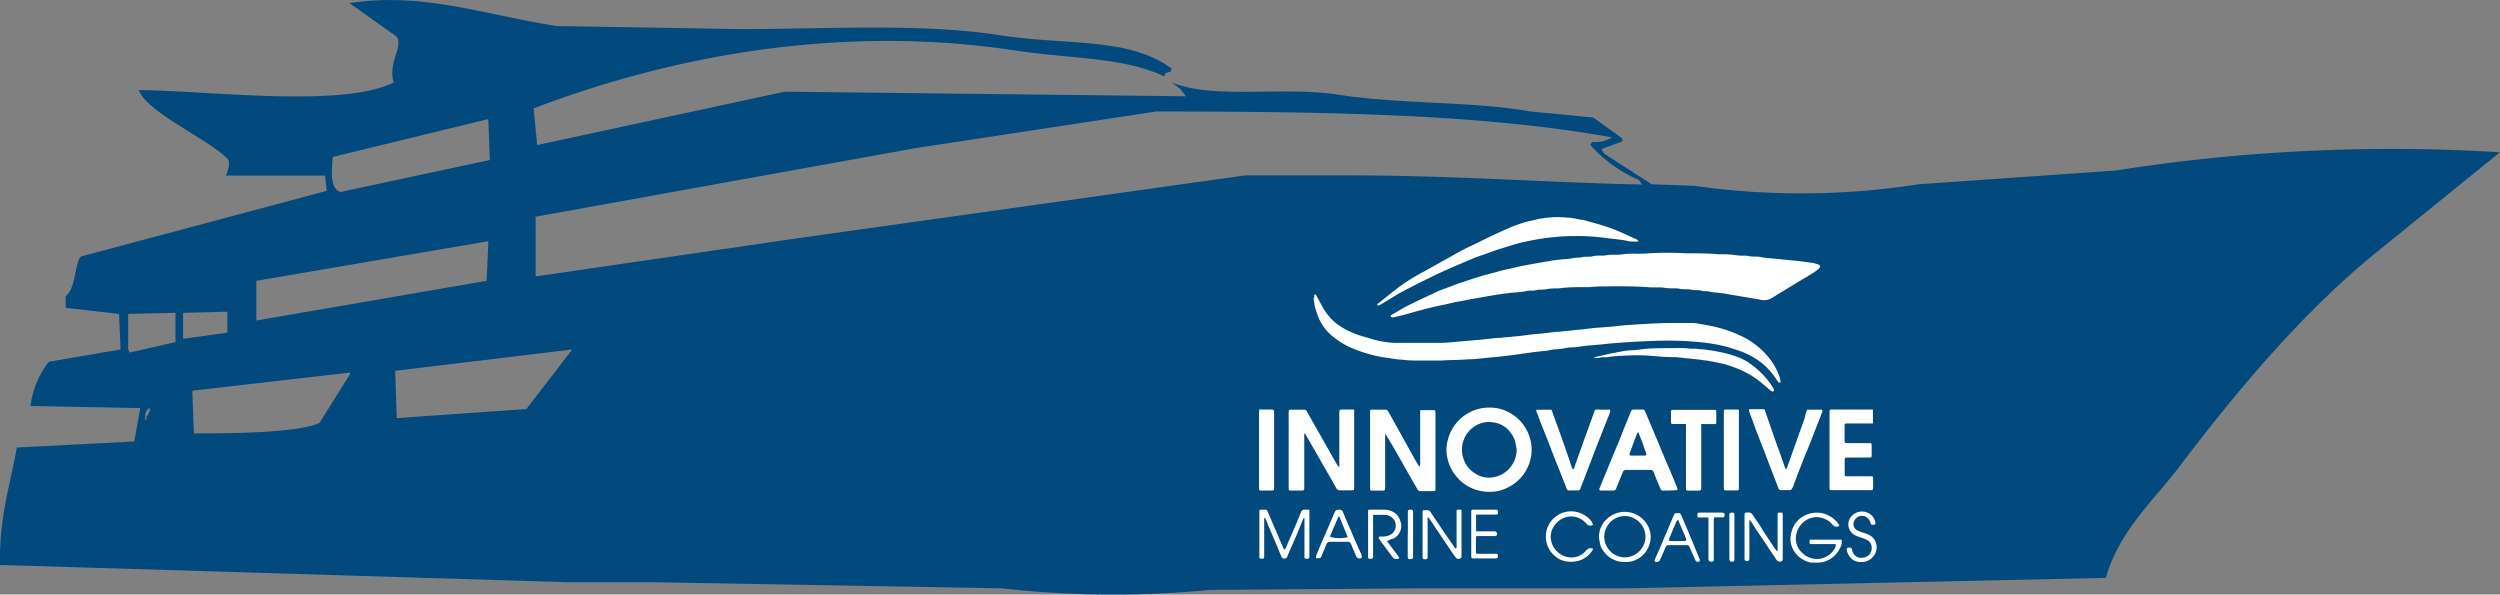 <svg xmlns="http://www.w3.org/2000/svg" viewBox="0 0 238.93 56.82"><rect x="0" y="0" width="238.93" height="56.82" fill="#808080" stroke="none"/><defs><style>.cls-1{fill:#024a7d;}.cls-2{fill:#fff;}</style></defs><title>sponsor_logo_2</title><g id="Слой_2" data-name="Слой 2"><g id="Слой_1-2" data-name="Слой 1"><g id="Слой_2-2" data-name="Слой 2"><g id="Layer_1" data-name="Layer 1"><path class="cls-1" d="M51.34,13.86,75,8.76l38.35.44-.58-.73L112,7.88c4.07,1.66,10.51.33,15.9,1.17,6,.93,12.72.61,18.37,1.6l6,.58,2.77,2v.29l-2,.73.29.44,4.52,2.92,4.08.15a72.74,72.74,0,0,0,21.44-.15l18.81-1.31a169.58,169.58,0,0,1,36.75-1.75l-11.52,9.33c-7.13,5.73-13.43,13.22-19,20.56-2.52,3.35-5.87,6.26-7.15,10.79l-45.94,1h-20l-19.69.15a95.16,95.16,0,0,1-19.83-.15l-33.1-.58H54.4L13.57,54.4,0,54c-.07-4.84,1-7.63,1.6-11.23l11.23-.58L13.41,39,2.92,38.8a8.46,8.46,0,0,1,1.75-4.23l6.85-1.17L11.38,30l-5.1-.58V28.3c1-.75.84-3.18,1.46-3.79l23.48-6.27-.15-1.46H21.59c.25-.62.44-1.24.15-1.6C20,13.35,14,10.72,13.27,8.61c6.68.05,19.49,1.73,24.35-.73-.56-1.9.93-3.36.29-4.38L33.4.3c7-1.08,12.68,1.07,19.83,2.19l8.6.14,8.9.15c8.27,0,17.37-.58,24.79.58,6.43,1,12.39.16,16.48,3.21l-.15.29c-.7.19-.42.1-.58.44C107.32,5.44,102.55,5.66,97,4.82c-17.32-2.62-33.65.82-46,5.54Zm60.08-6.42.58.44Zm-.87,3.21-23,3.5L51.19,20.71V26.4h.15l24.94-3.64,42.73-6h9.92c9.85,0,18.9.68,28,.88l-.29-.44A13.2,13.2,0,0,1,152,13.86l.15-.29a3.05,3.05,0,0,0,1.9-.44c-12.83-2.32-28.25-2.45-43.51-2.48Zm-63.87.73L31.8,15c-.1,1.34-.28,3,.73,3.35l14.29-3.06q-.08-1.94-.15-3.91Zm0,11.67L24.5,26.84v3.79l22-3.79q.1-1.9.17-3.84ZM17.5,29.9v2.48l4.23-.59v-2Zm-.73,0-4.52.1v3.4l.15.29,4.37-1Zm21,5.54q.07,2.26.15,4.52l12.39-.87,4.38-5.69Zm-19.39,1.9q.07,2,.15,4.08c2.88,0,9.87,0,12-1l2.92-4.66v-.15Zm-4.08,1.6c-.38.41-.4.32-.44,1.17H14v-.29C14.27,39.46,14.36,39.29,14.3,38.94Z"/></g></g><path class="cls-2" d="M132.9,30.28c0-.16.11-.2.19-.24.54-.32,1.07-.64,1.63-.92.87-.43,1.75-.84,2.64-1.25.42-.19.85-.33,1.27-.49s.78-.3,1.18-.43l1.1-.36.8-.25,1.15-.3.56-.16.4-.1.57-.12.6-.14.44-.1,1.54-.28,1.45-.25.89-.11c.36,0,.73-.05,1.09-.12s.53,0,.8-.08.74,0,1.09-.1.85,0,1.27-.09,1,0,1.56-.09c.82-.11,1.65,0,2.47-.09,1.21-.07,2.43-.06,3.64,0,1,0,2,0,3,.09.56,0,1.13,0,1.69.09s.84,0,1.25.09.71,0,1.06.08.79.1,1.18.15h.06l2.26.22,1.46.19a2.5,2.5,0,0,1,.58.16c.22.08.24.22.08.37a3.72,3.72,0,0,1-.56.43l-2.47,1.49-1.37.84a1.5,1.5,0,0,1-.91.28c-.17,0-.34-.06-.51-.09-1.08-.18-2.15-.35-3.23-.55l-.66-.08a5.16,5.16,0,0,1-.75-.1c-.26-.07-.53,0-.79-.09s-.63,0-.94-.09-.75,0-1.12-.09-.95,0-1.42-.09-1.11,0-1.66-.07c-1.25-.08-2.5-.09-3.75-.07-.59,0-1.17,0-1.75.07h-.34c-.88,0-1.76,0-2.64.12-.39,0-.78,0-1.17.08s-.7,0-1,.09-.61,0-.9.08-.67.09-1,.14h-.11c-1,.09-2,.25-2.94.42l-1.39.24-.73.15-.68.12-.61.14-.48.11-1,.21-1.21.31-.8.22-.85.24-.94.23A1.67,1.67,0,0,1,132.9,30.28Z"/><path class="cls-2" d="M125.61,28.42a2,2,0,0,1,0-.24.08.08,0,0,1,.14,0,1.24,1.24,0,0,1,.12.18c.18.33.35.66.54,1a5.34,5.34,0,0,0,1.19,1.46,6.06,6.06,0,0,0,1.45.88,7.87,7.87,0,0,0,1.24.46c.41.11.81.25,1.22.35a8.28,8.28,0,0,0,1.89.26c1.39,0,2.79,0,4.19,0,.72,0,1.44-.1,2.16-.15l2-.18,1.37-.15c.11,0,.22,0,.33,0,.38-.06.76-.07,1.14-.12l.66-.06,1.09-.14h0l1.25-.12,1.18-.14.15,0,2.29-.23,1.2-.14h0l1.6-.12,1.29-.14h0l1.58-.1c1.1-.07,2.21-.12,3.31-.11.5,0,1,0,1.49,0s.74.09,1.11.14l.55.1a14,14,0,0,1,1.5.38,12.19,12.19,0,0,1,1.75.71,7.5,7.5,0,0,1,2.48,2,6.05,6.05,0,0,1,1,1.8,2,2,0,0,1,.09.4.19.19,0,0,1,0,.15c-.05,0-.12,0-.16,0s-.26-.34-.38-.52a6.38,6.38,0,0,0-2.26-2,7.75,7.75,0,0,0-1.38-.59c-.36-.11-.71-.24-1.08-.33a17.1,17.1,0,0,0-2.24-.39,32.75,32.75,0,0,0-4.61-.14c-1.61.06-3.22.14-4.83.32l-1.1.1a10.66,10.66,0,0,0-1.09.12,6.2,6.2,0,0,1-.81.08,3.67,3.67,0,0,0-.71.09,7.08,7.08,0,0,1-.75.09c-.32,0-.63.09-.95.14h0l-1.14.12-.92.13-1,.14-1.42.17-1.32.13-1.2.12-.41,0c-.9.09-1.79.06-2.69.13-.63,0-1.27,0-1.91,0s-1.21,0-1.82-.09c-.44,0-.89-.1-1.33-.16s-.94-.14-1.4-.26a13.81,13.81,0,0,1-1.88-.61,7.69,7.69,0,0,1-2.12-1.29,4.5,4.5,0,0,1-1.25-1.74,9.2,9.2,0,0,1-.33-1c-.06-.25-.08-.52-.13-.79Z"/><path class="cls-2" d="M132.38,41.47v5.08c0,.33,0,.34-.33.34h-.82c-.26,0-.29,0-.29-.29v-7.2c0-.24,0-.25.24-.25h1.18a.35.35,0,0,1,.34.21l2,3.6c.27.49.55,1,.83,1.46a1.35,1.35,0,0,0,.13.17.46.46,0,0,0,.07-.32v-3c0-.54,0-1.09,0-1.63,0-.14,0-.29,0-.44l.23,0h1c.17,0,.22,0,.23.22a1.74,1.74,0,0,1,0,.22v7.09c0,.15-.05.21-.21.21h-1.22a.29.29,0,0,1-.28-.16c-.23-.41-.47-.8-.7-1.21l-1.38-2.43c-.29-.51-.59-1-.9-1.53a1.28,1.28,0,0,0-.11-.12Z"/><path class="cls-2" d="M131.59,29.14a.9.9,0,0,1,.13-.14l1.82-1.45A19.31,19.31,0,0,1,136,26l2.74-1.53c.63-.35,1.27-.71,1.91-1s1.23-.61,1.85-.9,1.11-.52,1.68-.76a13.8,13.8,0,0,1,1.33-.5c.49-.15,1-.25,1.48-.37a9.58,9.58,0,0,1,2.83-.14c.44,0,.89.14,1.33.21.2,0,.4.07.6.13l.49.14.39.11a16.36,16.36,0,0,1,2.49.9l1.21.55a.46.46,0,0,1,.28.24s-.05,0-.08,0a4.73,4.73,0,0,1-.62,0c-.29,0-.58-.11-.88-.15l-2-.24a19.42,19.42,0,0,0-2.51-.13,16.16,16.16,0,0,0-1.75.08,20.88,20.88,0,0,0-2.36.33c-.36.08-.73.14-1.09.23s-.75.21-1.13.33-.81.24-1.21.38l-1.18.42c-.29.1-.58.19-.86.31s-.79.33-1.18.49l-1.34.58c-.64.29-1.27.58-1.91.9q-1.19.58-2.36,1.19c-.48.25-.94.55-1.41.83l-.93.56a.32.32,0,0,1-.1,0Z"/><path class="cls-2" d="M128,44.59c0-.09,0-.18,0-.27V39.5c0-.35,0-.35.36-.36h.82l.24,0c0,.13,0,.24,0,.35v7.21c0,.11-.05.15-.16.16h-1.21a.36.36,0,0,1-.34-.21c-.52-.93-1.06-1.86-1.59-2.79l-1.33-2.31a.37.37,0,0,0-.14-.14c0,.1,0,.19,0,.29,0,.39,0,.78,0,1.18,0,1.21,0,2.41,0,3.63v.15c0,.17-.05.22-.23.22h-1c-.23,0-.26,0-.26-.27V39.52c0-.36,0-.37.35-.37h1.09a.3.3,0,0,1,.31.19l.9,1.59,1.55,2.74.46.8.1.14S128,44.59,128,44.59Z"/><path class="cls-2" d="M142.31,47a4,4,0,0,1-3.25-1.63,3.89,3.89,0,0,1-.7-1.47,3.84,3.84,0,0,1-.11-1.16,4.23,4.23,0,0,1,.66-1.93,4.06,4.06,0,0,1,1.23-1.22,4,4,0,0,1,1.62-.6A5,5,0,0,1,143,39a3.35,3.35,0,0,1,1,.31,4.1,4.1,0,0,1,1,.64,4,4,0,0,1,.93,1.2,3.93,3.93,0,0,1,.44,2.1,3.8,3.8,0,0,1-.46,1.59,3.93,3.93,0,0,1-1.81,1.75A3.63,3.63,0,0,1,142.31,47Zm2.64-4c0-.18-.07-.37-.09-.55a2.21,2.21,0,0,0-.42-1,2.4,2.4,0,0,0-1.77-1.09,2.48,2.48,0,0,0-1.49.24,2.67,2.67,0,0,0-1.46,2.4,2.59,2.59,0,0,0,.17.9,2.5,2.5,0,0,0,1,1.29,2.47,2.47,0,0,0,1.31.46A2.68,2.68,0,0,0,144.95,43Z"/><path class="cls-2" d="M159.51,46.88h-.56a.24.24,0,0,1-.26-.17c-.21-.52-.43-1-.63-1.56a.33.33,0,0,0-.35-.24h-2.28a.32.32,0,0,0-.34.23c-.21.52-.42,1-.64,1.57a.24.24,0,0,1-.23.17H153c-.14,0-.18-.08-.13-.21.17-.42.35-.85.52-1.27l.72-1.75c.34-.82.7-1.64,1-2.46.19-.45.37-.91.56-1.37l.21-.52a.24.24,0,0,1,.24-.16H157a.2.2,0,0,1,.21.15l.43,1c.24.56.47,1.13.71,1.69.42,1,.82,2,1.24,2.94.24.58.48,1.15.71,1.73.05.14,0,.19-.12.2Zm-2.91-5.56-.06,0a2,2,0,0,0-.11.19c-.24.61-.46,1.22-.69,1.84,0,.11,0,.16.1.19h1.29c.22,0,.25-.07.18-.27s-.1-.27-.15-.4C157,42.34,156.77,41.82,156.59,41.32Z"/><path class="cls-2" d="M179,39.15v1.32l-.26,0h-2.15c-.3,0-.3,0-.3.31v1.26c0,.28,0,.31.32.31h2c.25,0,.27,0,.27.28v.85c0,.22,0,.25-.25.25h-2c-.32,0-.33,0-.33.33v1.18c0,.25,0,.28.29.28h2.26c.14,0,.16,0,.17.17,0,.34,0,.68,0,1,0,.11-.06.15-.16.15H175c-.09,0-.16-.06-.15-.17V39.44c0-.28,0-.3.3-.3H179Z"/><path class="cls-2" d="M172.71,39.15h1.42a.32.32,0,0,1,0,.3l-.76,1.93c-.26.68-.52,1.37-.8,2l-.68,1.73-.46,1.22c0,.11-.09.21-.14.32a.26.26,0,0,1-.28.19h-.76a.26.26,0,0,1-.29-.2l-.77-2c-.23-.58-.43-1.16-.66-1.73-.34-.89-.71-1.76-1-2.64-.13-.32-.24-.62-.36-.94a.79.79,0,0,1,0-.22l.19,0h1.09c.16,0,.21,0,.25.18.14.41.28.81.42,1.22.2.56.39,1.13.59,1.69s.41,1.13.61,1.7c.11.31.21.61.31.9.09,0,.14,0,.15-.08l.25-.69c.11-.31.21-.61.32-.91l.33-.93c.11-.3.21-.6.32-.89l.51-1.43C172.52,39.66,172.61,39.42,172.71,39.15Z"/><path class="cls-2" d="M146.85,39.16l.18,0h1.07c.17,0,.2,0,.25.18.24.68.49,1.37.72,2s.43,1.2.64,1.81.32.94.47,1.4l.12.3c.1,0,.13-.06.15-.14l.37-1.06.36-1c.14-.42.3-.84.45-1.26.23-.62.46-1.26.68-1.88.14-.42.09-.36.52-.36h.8l.25,0a1.56,1.56,0,0,1,0,.24l-.79,2c-.3.76-.6,1.52-.89,2.29s-.5,1.28-.74,1.94c-.14.36-.29.71-.42,1.08a.23.23,0,0,1-.24.17h-.85a.2.2,0,0,1-.22-.16c-.2-.54-.42-1.07-.63-1.61s-.32-.8-.48-1.19L148,42.29l-.55-1.38c-.18-.45-.35-.91-.52-1.37C146.88,39.42,146.79,39.32,146.85,39.16Z"/><path class="cls-2" d="M162.59,40.51v6c0,.37,0,.37-.38.38h-.78c-.27,0-.3,0-.3-.3V40.52l-.28,0h-.91c-.22,0-.24,0-.24-.24v-.82c0-.26,0-.29.28-.29h3.82c.21,0,.23,0,.23.23v.89c0,.23,0,.24-.25.24h-.91Z"/><path class="cls-2" d="M169.42,37.44l-.21-.12-.77-.66a8.83,8.83,0,0,0-2.05-1.29,13.65,13.65,0,0,0-1.47-.54c-.32-.1-.64-.14-1-.22l-.76-.15-.11,0-.62-.09-.94-.1-1.33-.14-.3,0c-.76,0-1.52-.07-2.27-.14a18,18,0,0,0-2.31,0L155,34a11.61,11.61,0,0,0-1.48.15,4,4,0,0,0-.47,0,2.69,2.69,0,0,1-.6.07h-.19a.39.39,0,0,0,0,0c.1,0,.2-.09.3-.12l1.22-.28c.42-.09.83-.16,1.26-.24a5.59,5.59,0,0,1,.77-.1c.53,0,1.06-.11,1.59-.15.92-.07,1.84-.05,2.78-.06a8.07,8.07,0,0,1,1.32.05c.16,0,.33,0,.5,0l.49.06.15,0a14.72,14.72,0,0,1,1.77.27,10.47,10.47,0,0,1,1.65.47,4.86,4.86,0,0,1,1.14.59,8.33,8.33,0,0,1,1.77,1.65,8.66,8.66,0,0,1,.5.73.9.9,0,0,1,.08.24Z"/><path class="cls-2" d="M120.35,39.14h1.2c.15,0,.2.05.22.21V46.7a.18.18,0,0,1-.18.18h-1.1a.16.16,0,0,1-.16-.16c0-.14,0-.29,0-.43V39.49A3.1,3.1,0,0,1,120.35,39.14Z"/><path class="cls-2" d="M166.19,39.16c0,.11,0,.19,0,.27v7.18c0,.24,0,.26-.26.26h-.89c-.25,0-.29,0-.29-.29V39.38c0-.22,0-.24.24-.24h1Z"/><path class="cls-2" d="M120.82,49.52c0,.1,0,.2,0,.3v3.34c0,.08,0,.2-.08.22a1,1,0,0,1-.32,0s-.05-.06-.06-.1a1.4,1.4,0,0,1,0-.2V48.86a.14.14,0,0,1,.14-.15h.45c.12,0,.16.09.2.18l.56,1.3.79,1.84.13.3c0,.06.07.12.13.22.06-.09.11-.14.14-.21l.54-1.25c.31-.71.61-1.42.9-2.14a.34.34,0,0,1,.38-.24h.42c0,.12,0,.21,0,.31v4.14c0,.22-.12.29-.33.23s-.14-.07-.14-.16V49.83c0-.1,0-.2,0-.29s-.12,0-.14.09L124,50.95,123.1,53l-.07.18a.29.29,0,0,1-.27.21.3.3,0,0,1-.3-.21c-.2-.46-.38-.93-.58-1.39s-.45-1.06-.67-1.58l-.24-.6a.41.41,0,0,0-.1-.12Z"/><path class="cls-2" d="M169.89,52.65c0-.09,0-.18,0-.27V49.23c0-.21,0-.24.24-.24s.25,0,.25.25V53.4a.24.24,0,0,1-.13.25.41.41,0,0,1-.42-.09c-.1-.13-.18-.25-.27-.39-.52-.76-1-1.52-1.54-2.29-.22-.33-.42-.65-.64-1a2.17,2.17,0,0,0-.19-.22l0,0c0,.09,0,.18,0,.27v3.43c0,.23-.14.33-.36.24a.21.21,0,0,1-.1-.13.43.43,0,0,1,0-.15V49.32c0-.34,0-.33.35-.34a.47.47,0,0,1,.43.22c.33.52.7,1,1,1.54l1.09,1.65.21.27Z"/><path class="cls-2" d="M175.46,52l-.26,0H173a.37.37,0,0,1,0-.42h3a1,1,0,0,1-.1.7,2.47,2.47,0,0,1-1.15,1.24,2.22,2.22,0,0,1-1.08.25c-.2,0-.39,0-.59,0a2.21,2.21,0,0,1-.78-.3,2.37,2.37,0,0,1-1.06-1.26,2.26,2.26,0,0,1,0-1.45,2.34,2.34,0,0,1,1.18-1.46,2.54,2.54,0,0,1,3.3.8c.1.15.06.21-.12.23a.5.5,0,0,1-.48-.21,1.91,1.91,0,0,0-1-.62,1.75,1.75,0,0,0-.8-.05,1.89,1.89,0,0,0-1,.49,2,2,0,0,0-.61,1,1.84,1.84,0,0,0,.5,1.87,2,2,0,0,0,1.41.61,1.8,1.8,0,0,0,1-.27,1.89,1.89,0,0,0,.81-.89.44.44,0,0,0,0-.1A.31.31,0,0,1,175.46,52Z"/><path class="cls-2" d="M139.12,52.43c.13-.08.09-.17.09-.25V48.9c0-.15,0-.18.23-.19s.23,0,.24.17a.59.59,0,0,1,0,.13v4.08c0,.11,0,.24-.13.29s-.31.05-.42-.09-.33-.45-.48-.69c-.45-.66-.9-1.33-1.35-2l-.6-.9a2.94,2.94,0,0,0-.21-.26h-.05a2.22,2.22,0,0,0,0,.24V53a2.54,2.54,0,0,1,0,.26c0,.14-.08.19-.24.19s-.22,0-.24-.19a2.12,2.12,0,0,1,0-.24V49c0-.21,0-.24.24-.24h.17a.39.39,0,0,1,.37.21c.42.64.86,1.27,1.28,1.91l1,1.44A.88.88,0,0,1,139.12,52.43Z"/><path class="cls-2" d="M155.36,53.71a2.43,2.43,0,0,1-2.23-1.23,1.41,1.41,0,0,1-.23-.6c0-.14-.07-.3-.08-.44a2.35,2.35,0,0,1,.94-2,2.49,2.49,0,0,1,3.61.61,2.25,2.25,0,0,1,.29,1.93,2.4,2.4,0,0,1-1.33,1.53A1.94,1.94,0,0,1,155.36,53.71Zm1.9-2.39a2,2,0,0,0-2.1-2,2,2,0,0,0-1.84,2.06,2,2,0,0,0,2,1.89A2,2,0,0,0,157.26,51.33Z"/><path class="cls-2" d="M132.56,51.72l.75,1,.36.48c.08.12.05.19-.09.21a.47.47,0,0,1-.5-.18c-.42-.57-.85-1.14-1.27-1.71l-.05-.07c0-.09,0-.15.08-.17h.31a1.61,1.61,0,0,0,.73-.17,1,1,0,0,0,.13-1.67,1.11,1.11,0,0,0-.61-.23c-.35,0-.71,0-1.06,0l-.11,0c0,.1,0,.19,0,.29v3.67c0,.17-.06.24-.24.24s-.23,0-.24-.2,0-.22,0-.33v-4c0-.14,0-.16.17-.17.47,0,.94,0,1.41,0a1.69,1.69,0,0,1,1.12.44,1.58,1.58,0,0,1,.4.7,1.36,1.36,0,0,1,0,.85,1.37,1.37,0,0,1-.72.79c-.1,0-.22.06-.33.11Z"/><path class="cls-2" d="M128,48.71c.18,0,.29.06.36.25.28.7.59,1.39.89,2.09s.59,1.36.89,2a1,1,0,0,1,0,.17.11.11,0,0,1-.12.14.34.34,0,0,1-.42-.24c-.15-.36-.32-.72-.46-1.09a.35.35,0,0,0-.38-.25h-1.65a.34.34,0,0,0-.34.24c-.15.38-.32.75-.48,1.13,0,.1-.11.2-.24.2s-.22,0-.26,0,0-.18,0-.26c.22-.53.44-1.06.67-1.58l.52-1.2c.19-.44.38-.89.56-1.33C127.68,48.75,127.72,48.71,128,48.71Zm0,.65c-.05.05-.1.07-.12.11-.25.57-.5,1.15-.74,1.73a.26.26,0,0,0,0,.12,3.36,3.36,0,0,0,1.42.07,1.17,1.17,0,0,0,.25-.05Z"/><path class="cls-2" d="M162.29,53.68a.24.24,0,0,1-.27-.16l-.52-1.18c-.1-.23-.12-.24-.35-.24h-1.65a.32.32,0,0,0-.33.22c-.16.39-.33.77-.5,1.15a.33.33,0,0,1-.37.23c-.15,0-.2-.07-.14-.21a5,5,0,0,1,.19-.46c.2-.45.4-.9.59-1.36s.4-.93.59-1.39.28-.69.43-1c0-.08.09-.2.15-.22a1.22,1.22,0,0,1,.44,0s.08.09.11.14c.24.53.46,1.07.69,1.6l1,2.43c0,.08.07.15.1.24s0,.22-.14.24S162.32,53.68,162.29,53.68Zm-1.92-4c-.07.07-.12.1-.14.14-.24.54-.46,1.09-.69,1.64-.08.19,0,.24.17.25h1.15c.35,0,.34-.06.23-.36s-.22-.52-.33-.77S160.52,50,160.37,49.65Z"/><path class="cls-2" d="M152.25,50.14a.43.43,0,0,1-.6-.06,1.94,1.94,0,0,0-.6-.49,1.82,1.82,0,0,0-1.17-.21,2,2,0,0,0-1.42,1,1.76,1.76,0,0,0-.24,1.12,2,2,0,0,0,1.17,1.6,1.84,1.84,0,0,0,2.2-.48.55.55,0,0,1,.52-.22c.14,0,.16.06.09.18a2.35,2.35,0,0,1-1.28,1,2.77,2.77,0,0,1-1.3.06,2,2,0,0,1-1-.49,2.49,2.49,0,0,1-.58-.69,2.43,2.43,0,0,1,.53-3,2.41,2.41,0,0,1,1.88-.57,2.48,2.48,0,0,1,1.6.87l.07.11Z"/><path class="cls-2" d="M141.07,49.19v1.59l.25,0h1.52a.24.24,0,0,1,.19.39.21.21,0,0,1-.14.06H141.3c-.22,0-.24,0-.24.24v1.24c0,.18,0,.22.22.22h1.65c.19,0,.22,0,.22.19s0,.24-.23.25h-2c-.27,0-.31,0-.31-.3V49a.88.88,0,0,1,0-.15.15.15,0,0,1,.14-.14h2.17c.19,0,.24,0,.24.23s0,.24-.23.24h-1.56Z"/><path class="cls-2" d="M177.91,53.71a1.25,1.25,0,0,1-1.09-.46,1.36,1.36,0,0,1-.32-.71c0-.14,0-.19.18-.2s.31,0,.34.25a.86.86,0,0,0,1,.71.91.91,0,0,0,.86-1,.8.8,0,0,0-.5-.72,5.84,5.84,0,0,0-.66-.25,4.81,4.81,0,0,1-.5-.21,1.17,1.17,0,0,1-.44-1.54,1.34,1.34,0,0,1,2.22-.19,1.7,1.7,0,0,1,.24.52c0,.18,0,.24-.19.24s-.23,0-.3-.21a.88.88,0,0,0-.28-.45.8.8,0,0,0-1.27.33.67.67,0,0,0,.27.85,4.11,4.11,0,0,0,.7.27,2.37,2.37,0,0,1,.71.34,1.35,1.35,0,0,1,.06,2A1.34,1.34,0,0,1,177.91,53.71Z"/><path class="cls-2" d="M162.23,49.45a1,1,0,0,1,0-.18c0-.24,0-.28.26-.28h2c.34,0,.4.09.27.45h-.9c-.1.09-.07.2-.07.3v3.69c0,.19-.06.25-.22.25s-.27-.06-.29-.24a1.46,1.46,0,0,1,0-.2V49.82c0-.12,0-.23,0-.36Z"/><path class="cls-2" d="M134.55,51.07V48.92c0-.14.07-.2.22-.21s.26,0,.28.19a.83.83,0,0,1,0,.15V53a1.74,1.74,0,0,1,0,.22.2.2,0,0,1-.22.22c-.19,0-.29,0-.29-.27,0-.68,0-1.37,0-2.05Z"/><path class="cls-2" d="M165.28,51.33V49.21c0-.17.05-.21.23-.22s.25,0,.25.24V53.4c0,.22,0,.26-.19.28s-.29-.05-.29-.27V51.33Z"/></g></g></svg>